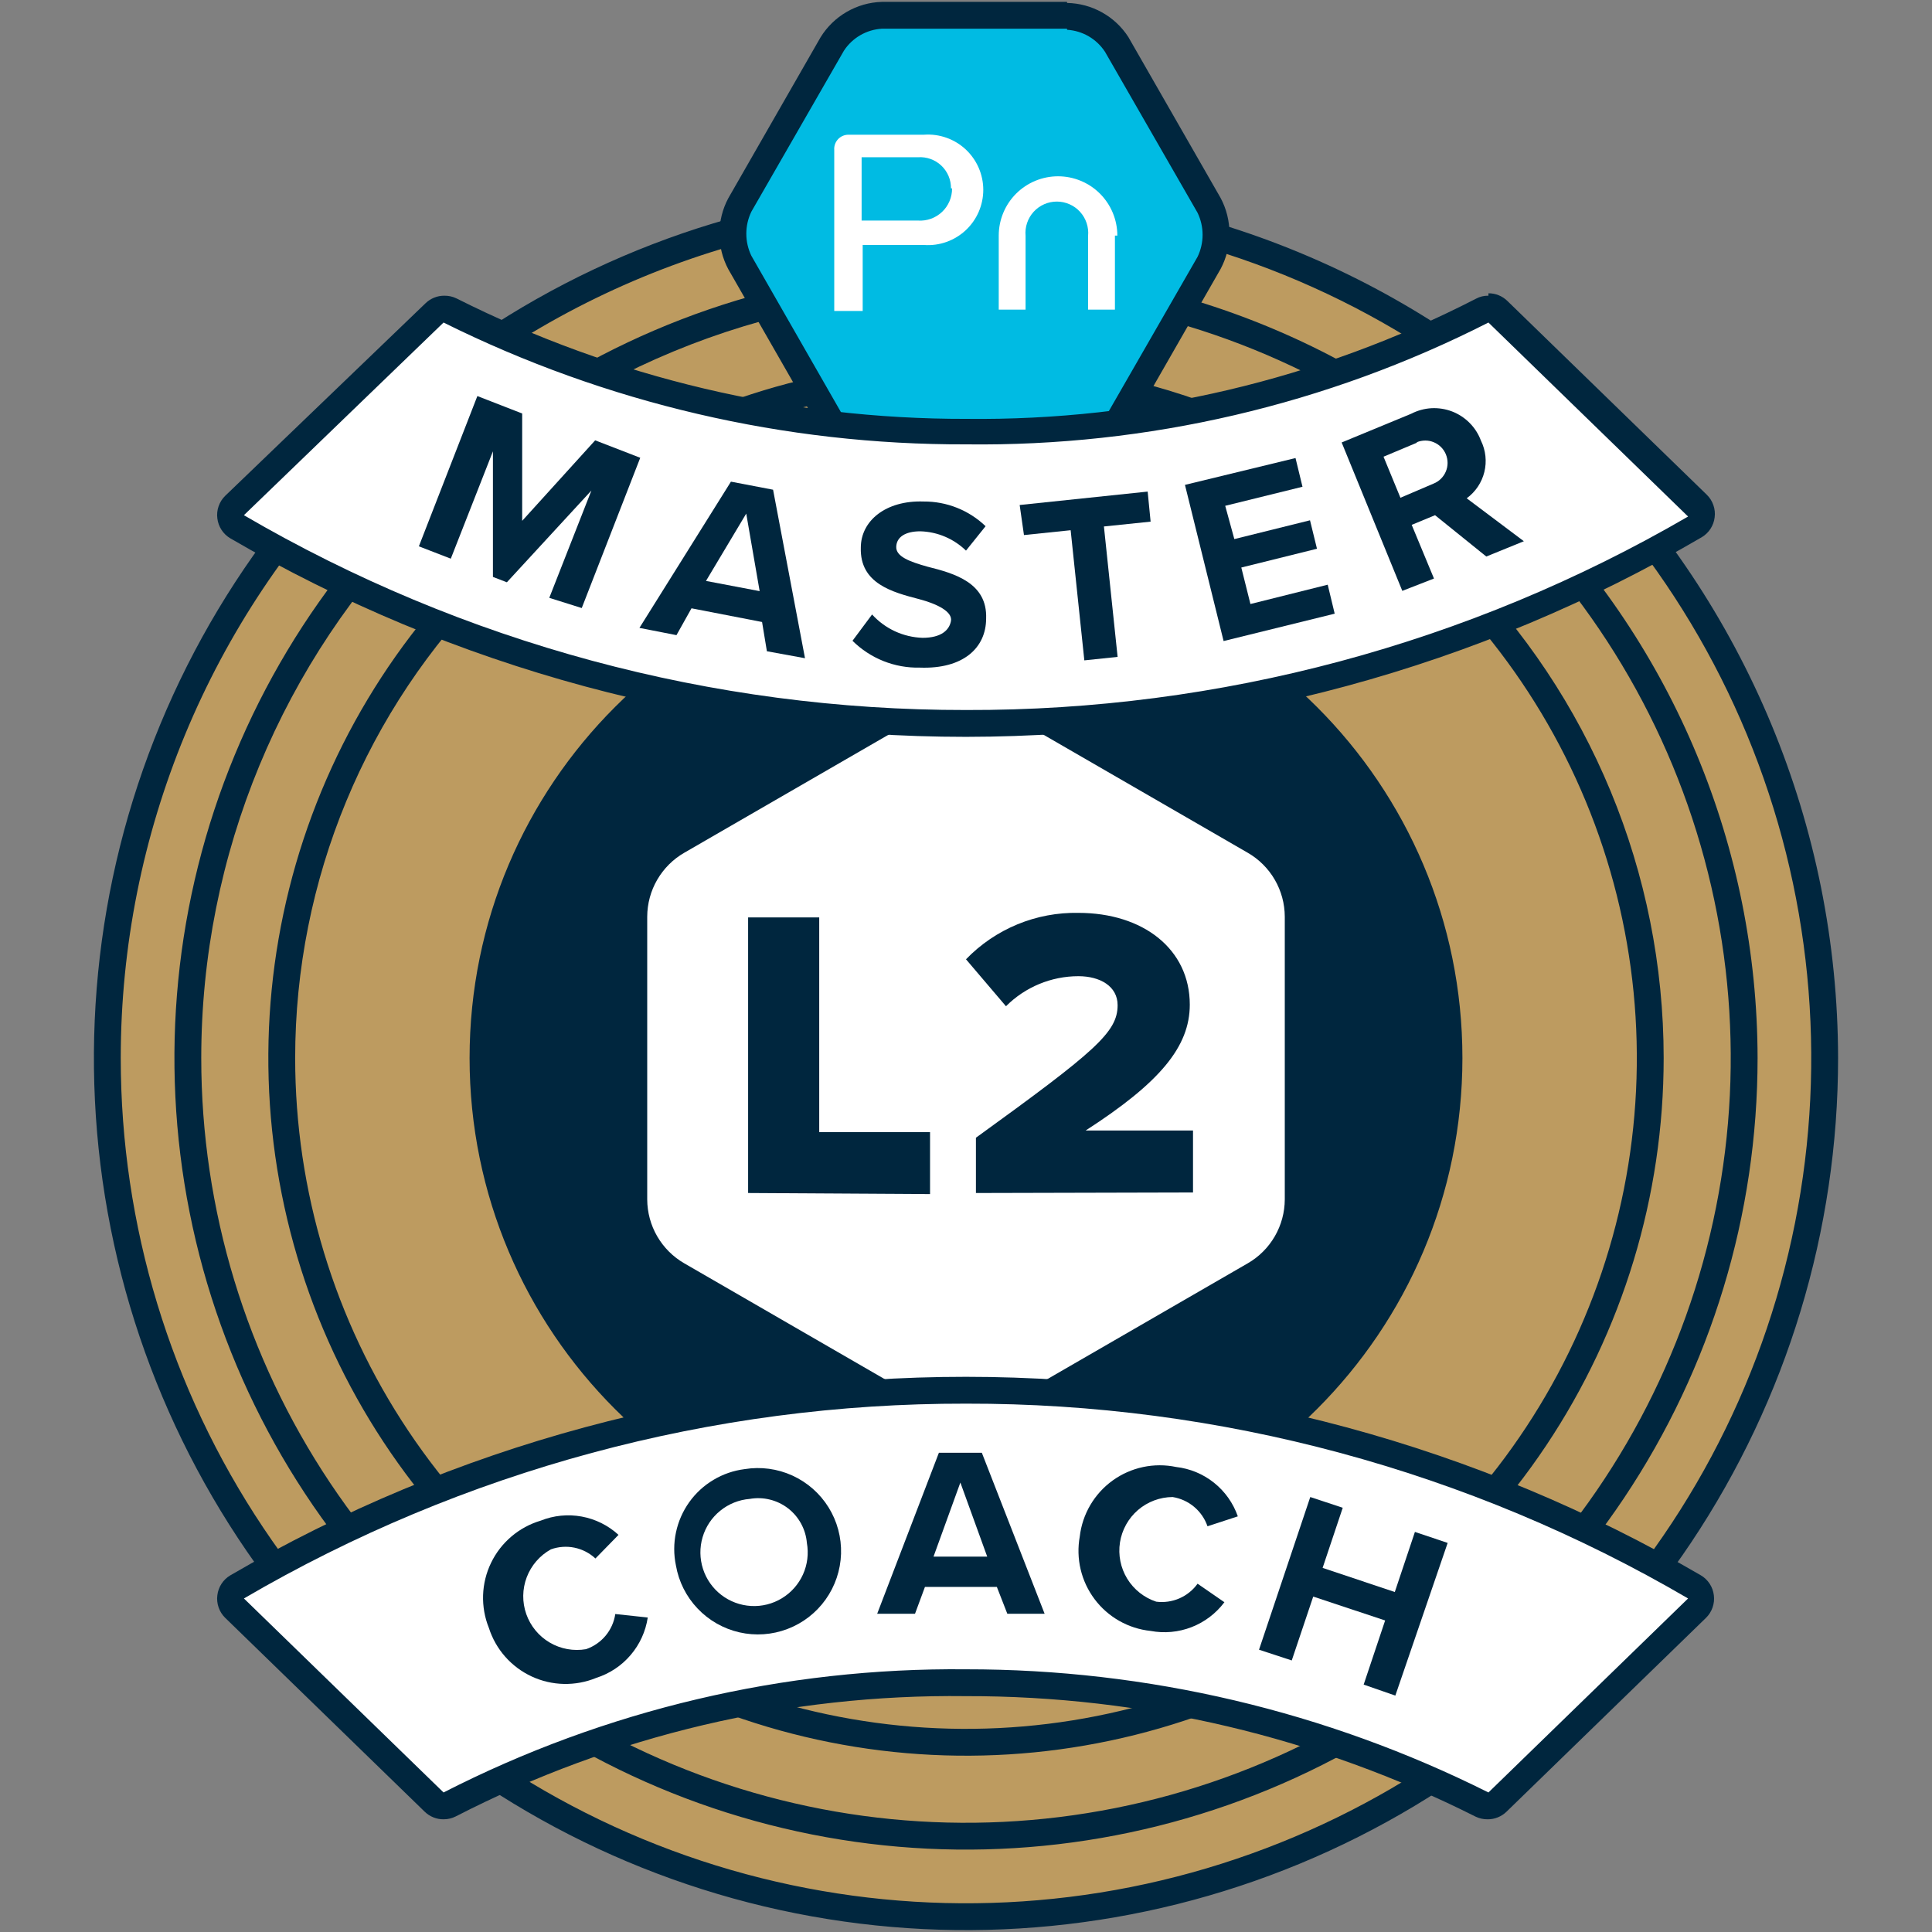 <svg xmlns="http://www.w3.org/2000/svg" width="72" height="72" viewBox="0 0 72 72" fill="none"><rect x="0" y="0" width="72" height="72" fill="#808080" stroke="none"/><path d="M36 71.43C53.673 71.43 68 57.103 68 39.43C68 21.757 53.673 7.43 36 7.43C18.327 7.43 4 21.757 4 39.43C4 57.103 18.327 71.43 36 71.43Z" fill="#BD9B60"></path><path d="M36 7.93C42.23 7.93 48.32 9.777 53.501 13.239C58.681 16.7 62.718 21.619 65.102 27.375C67.486 33.131 68.11 39.465 66.895 45.575C65.679 51.686 62.679 57.298 58.274 61.704C53.868 66.109 48.256 69.109 42.145 70.325C36.035 71.54 29.701 70.916 23.945 68.532C18.19 66.148 13.27 62.111 9.809 56.93C6.347 51.75 4.5 45.66 4.5 39.43C4.5 31.076 7.819 23.064 13.726 17.156C19.634 11.249 27.646 7.93 36 7.93ZM36 6.93C29.572 6.93 23.289 8.836 17.944 12.407C12.599 15.978 8.434 21.054 5.974 26.993C3.514 32.931 2.87 39.466 4.124 45.77C5.379 52.075 8.474 57.866 13.019 62.411C17.564 66.956 23.355 70.051 29.66 71.305C35.964 72.559 42.499 71.916 48.437 69.456C54.376 66.996 59.452 62.831 63.023 57.486C66.594 52.141 68.5 45.858 68.5 39.43C68.489 30.814 65.062 22.553 58.969 16.461C52.877 10.368 44.616 6.941 36 6.93Z" fill="#00263E"></path><path d="M36 64.93C50.083 64.93 61.5 53.513 61.5 39.43C61.5 25.347 50.083 13.93 36 13.93C21.917 13.93 10.5 25.347 10.5 39.43C10.5 53.513 21.917 64.93 36 64.93Z" fill="#BD9B60"></path><path d="M36 14.43C40.944 14.43 45.778 15.896 49.889 18.643C54.001 21.39 57.205 25.295 59.097 29.863C60.989 34.431 61.484 39.458 60.52 44.307C59.555 49.157 57.174 53.611 53.678 57.108C50.181 60.604 45.727 62.985 40.877 63.95C36.028 64.914 31.001 64.419 26.433 62.527C21.865 60.635 17.96 57.43 15.213 53.319C12.466 49.208 11 44.374 11 39.43C11 32.8 13.634 26.441 18.322 21.752C23.011 17.064 29.37 14.43 36 14.43ZM36 13.43C30.858 13.43 25.831 14.955 21.555 17.812C17.279 20.669 13.947 24.729 11.979 29.48C10.011 34.231 9.496 39.459 10.5 44.502C11.503 49.546 13.979 54.178 17.615 57.815C21.251 61.451 25.884 63.927 30.928 64.93C35.971 65.934 41.199 65.419 45.95 63.451C50.701 61.483 54.761 58.15 57.618 53.875C60.475 49.599 62 44.572 62 39.43C62 32.534 59.261 25.921 54.385 21.045C49.509 16.169 42.896 13.43 36 13.43Z" fill="#00263E"></path><path d="M36 57.93C46.217 57.93 54.5 49.647 54.5 39.43C54.5 29.213 46.217 20.93 36 20.93C25.783 20.93 17.5 29.213 17.5 39.43C17.5 49.647 25.783 57.93 36 57.93Z" fill="#00263E"></path><path d="M24.12 34.16V44.7C24.122 45.183 24.25 45.657 24.492 46.074C24.735 46.492 25.082 46.839 25.5 47.08L34.62 52.35C35.039 52.595 35.515 52.724 36 52.724C36.485 52.724 36.961 52.595 37.38 52.35L46.5 47.08C46.918 46.839 47.266 46.492 47.508 46.074C47.75 45.657 47.878 45.183 47.88 44.7V34.16C47.878 33.677 47.75 33.203 47.508 32.786C47.266 32.368 46.918 32.021 46.5 31.78L37.38 26.51C36.96 26.269 36.484 26.142 36 26.142C35.516 26.142 35.04 26.269 34.62 26.51L25.5 31.78C25.082 32.021 24.735 32.368 24.492 32.786C24.25 33.203 24.122 33.677 24.12 34.16Z" fill="white"></path><path d="M27.88 44.46V34.19H30.53V42.19H34.66V44.5L27.88 44.46Z" fill="#00263E"></path><path d="M36.37 44.46V42.4C40.82 39.18 41.65 38.47 41.65 37.46C41.65 36.75 40.99 36.38 40.19 36.38C39.177 36.38 38.206 36.783 37.49 37.5L36 35.75C36.542 35.189 37.194 34.746 37.915 34.448C38.636 34.15 39.41 34.005 40.19 34.02C42.6 34.02 44.34 35.37 44.34 37.44C44.34 39.01 43.22 40.35 40.46 42.13H44.46V44.44L36.37 44.46Z" fill="#00263E"></path><path d="M36 10.93C41.637 10.93 47.147 12.601 51.834 15.733C56.521 18.865 60.173 23.316 62.331 28.523C64.488 33.731 65.052 39.462 63.952 44.99C62.853 50.519 60.138 55.597 56.153 59.583C52.167 63.568 47.089 66.283 41.56 67.382C36.032 68.482 30.301 67.918 25.093 65.76C19.886 63.603 15.435 59.95 12.303 55.264C9.172 50.577 7.5 45.067 7.5 39.43C7.5 31.871 10.503 24.622 15.848 19.277C21.192 13.933 28.441 10.93 36 10.93ZM36 9.93C30.166 9.93 24.462 11.66 19.611 14.902C14.759 18.143 10.978 22.75 8.746 28.141C6.513 33.531 5.929 39.463 7.067 45.185C8.205 50.907 11.015 56.164 15.14 60.29C19.266 64.415 24.522 67.225 30.245 68.363C35.967 69.501 41.899 68.917 47.289 66.684C52.68 64.452 57.287 60.67 60.528 55.819C63.77 50.968 65.5 45.264 65.5 39.43C65.489 31.609 62.378 24.112 56.848 18.582C51.318 13.052 43.821 9.941 36 9.93Z" fill="#00263E"></path><path d="M32.88 16.81C32.502 16.801 32.133 16.699 31.805 16.512C31.477 16.325 31.2 16.06 31 15.74L27.55 9.74C27.377 9.41 27.287 9.043 27.287 8.67C27.287 8.297 27.377 7.93 27.55 7.6L31 1.6C31.209 1.295 31.49 1.045 31.818 0.872C32.145 0.7 32.51 0.61 32.88 0.61H39.77C40.141 0.625 40.502 0.731 40.822 0.917C41.143 1.103 41.413 1.365 41.61 1.68L45.06 7.68C45.233 8.01 45.323 8.377 45.323 8.75C45.323 9.123 45.233 9.49 45.06 9.82L41.61 15.82C41.413 16.134 41.143 16.396 40.822 16.583C40.502 16.769 40.141 16.875 39.77 16.89L32.88 16.81Z" fill="#00BBE3"></path><path d="M39.77 1.11C40.053 1.128 40.327 1.211 40.572 1.353C40.817 1.496 41.025 1.693 41.18 1.93L44.63 7.93C44.753 8.186 44.817 8.466 44.817 8.75C44.817 9.034 44.753 9.314 44.63 9.57L41.18 15.57C41.025 15.807 40.817 16.004 40.572 16.147C40.327 16.289 40.053 16.372 39.77 16.39H32.87C32.587 16.372 32.313 16.289 32.068 16.147C31.823 16.004 31.615 15.807 31.46 15.57L28 9.53C27.877 9.274 27.813 8.994 27.813 8.71C27.813 8.426 27.877 8.146 28 7.89L31.45 1.89C31.605 1.653 31.813 1.456 32.058 1.313C32.303 1.171 32.577 1.088 32.86 1.07H39.76L39.77 1.11ZM39.76 0.07H32.86C32.4 0.084 31.952 0.212 31.554 0.443C31.156 0.673 30.821 0.999 30.58 1.39L27.14 7.39C26.924 7.796 26.811 8.25 26.811 8.71C26.811 9.17 26.924 9.624 27.14 10.03L30.58 16.03C30.821 16.421 31.156 16.747 31.554 16.977C31.952 17.207 32.4 17.336 32.86 17.35H39.76C40.222 17.336 40.674 17.207 41.074 16.975C41.473 16.743 41.809 16.415 42.05 16.02L45.49 10.02C45.706 9.614 45.819 9.16 45.819 8.7C45.819 8.24 45.706 7.786 45.49 7.38L42.05 1.38C41.803 0.998 41.466 0.682 41.068 0.461C40.671 0.239 40.225 0.119 39.77 0.11L39.76 0.07Z" fill="#00263E"></path><path d="M41.55 8.78V11.54H40.55V8.79C40.565 8.628 40.546 8.464 40.494 8.31C40.443 8.156 40.359 8.014 40.25 7.894C40.14 7.773 40.007 7.677 39.858 7.612C39.709 7.546 39.548 7.512 39.385 7.512C39.222 7.512 39.061 7.546 38.912 7.612C38.764 7.677 38.63 7.773 38.52 7.894C38.411 8.014 38.327 8.156 38.276 8.31C38.224 8.464 38.205 8.628 38.22 8.79V11.54H37.22V8.78C37.22 8.194 37.453 7.632 37.867 7.217C38.282 6.803 38.844 6.57 39.43 6.57C40.016 6.57 40.578 6.803 40.993 7.217C41.407 7.632 41.64 8.194 41.64 8.78H41.55Z" fill="white"></path><path d="M34.44 5.02C34.722 5 35.005 5.039 35.271 5.133C35.538 5.227 35.782 5.376 35.989 5.568C36.195 5.761 36.36 5.994 36.473 6.254C36.585 6.513 36.644 6.792 36.644 7.075C36.644 7.357 36.585 7.637 36.473 7.896C36.36 8.155 36.195 8.389 35.989 8.581C35.782 8.774 35.538 8.922 35.271 9.017C35.005 9.111 34.722 9.15 34.44 9.13H32.15V11.59H31.09V5.59C31.084 5.517 31.094 5.444 31.118 5.375C31.142 5.306 31.181 5.243 31.23 5.189C31.28 5.135 31.34 5.093 31.407 5.064C31.475 5.035 31.547 5.02 31.62 5.02H34.44ZM35.44 7.02C35.442 6.861 35.411 6.704 35.349 6.557C35.286 6.411 35.195 6.279 35.079 6.17C34.964 6.061 34.827 5.978 34.677 5.924C34.528 5.871 34.368 5.849 34.21 5.86H32.11V8.22H34.21C34.374 8.231 34.538 8.208 34.692 8.153C34.847 8.097 34.988 8.01 35.107 7.898C35.227 7.785 35.321 7.649 35.385 7.498C35.45 7.347 35.482 7.184 35.48 7.02H35.44Z" fill="white"></path><path d="M36 26.96C26.457 26.967 17.084 24.437 8.84 19.63C8.772 19.593 8.713 19.54 8.669 19.476C8.625 19.412 8.597 19.338 8.587 19.261C8.577 19.183 8.586 19.105 8.613 19.032C8.639 18.959 8.683 18.893 8.74 18.84L16.18 11.61C16.226 11.564 16.28 11.527 16.34 11.503C16.401 11.479 16.465 11.468 16.53 11.47C16.607 11.466 16.683 11.484 16.75 11.52C22.726 14.506 29.32 16.047 36 16.02C42.684 16.111 49.289 14.566 55.24 11.52C55.313 11.488 55.391 11.471 55.47 11.47C55.535 11.468 55.599 11.479 55.66 11.503C55.72 11.527 55.775 11.564 55.82 11.61L63.26 18.84C63.317 18.893 63.361 18.959 63.387 19.032C63.414 19.105 63.423 19.183 63.413 19.261C63.403 19.338 63.375 19.412 63.331 19.476C63.287 19.54 63.228 19.593 63.16 19.63C54.916 24.437 45.543 26.967 36 26.96Z" fill="white"></path><path d="M55.47 12.02L62.91 19.25C54.739 23.999 45.451 26.488 36 26.46C26.544 26.473 17.256 23.967 9.09 19.2L16.53 12.02C22.578 15.027 29.245 16.582 36 16.56C42.762 16.644 49.443 15.086 55.47 12.02ZM55.47 11.02C55.31 11.016 55.151 11.054 55.01 11.13C49.136 14.147 42.614 15.685 36.01 15.61C29.412 15.623 22.904 14.085 17.01 11.12C16.87 11.052 16.716 11.018 16.56 11.02C16.299 11.018 16.048 11.119 15.86 11.3L8.39 18.48C8.28 18.588 8.197 18.72 8.147 18.866C8.096 19.012 8.08 19.167 8.1 19.32C8.118 19.472 8.171 19.617 8.254 19.746C8.337 19.874 8.449 19.982 8.58 20.06C16.904 24.91 26.366 27.463 36 27.46C45.638 27.451 55.1 24.884 63.42 20.02C63.551 19.942 63.663 19.834 63.746 19.706C63.829 19.577 63.882 19.432 63.9 19.28C63.92 19.127 63.904 18.972 63.853 18.826C63.803 18.68 63.72 18.548 63.61 18.44L56.17 11.21C55.982 11.029 55.731 10.928 55.47 10.93V11.02Z" fill="#00263E"></path><path d="M20.47 22.28L22.04 18.28L18.89 21.7L18.37 21.5V16.82L16.8 20.82L15.61 20.36L17.79 14.76L19.46 15.41V19.41L22.18 16.41L23.86 17.06L21.68 22.66L20.47 22.28Z" fill="#00263E"></path><path d="M28.58 24.27L28.4 23.18L25.77 22.67L25.21 23.67L23.83 23.4L27.24 17.95L28.81 18.25L30 24.53L28.58 24.27ZM27.81 19.14L26.31 21.65L28.31 22.03L27.81 19.14Z" fill="#00263E"></path><path d="M32.5 22.9C32.739 23.163 33.029 23.376 33.352 23.526C33.675 23.675 34.024 23.758 34.38 23.77C35.08 23.77 35.38 23.48 35.44 23.14C35.5 22.8 34.94 22.51 34.26 22.33C33.26 22.07 32.04 21.75 32.08 20.41C32.08 19.41 33.01 18.64 34.42 18.69C35.281 18.684 36.109 19.014 36.73 19.61L36 20.52C35.543 20.076 34.937 19.819 34.3 19.8C33.73 19.8 33.41 20.02 33.4 20.38C33.39 20.74 33.89 20.93 34.57 21.12C35.57 21.37 36.8 21.72 36.75 23.05C36.75 24.14 35.9 24.94 34.28 24.88C33.816 24.891 33.354 24.808 32.923 24.636C32.492 24.464 32.1 24.207 31.77 23.88L32.5 22.9Z" fill="#00263E"></path><path d="M40.41 24.61L39.9 19.76L38.16 19.94L38 18.82L42.77 18.32L42.88 19.44L41.14 19.62L41.65 24.48L40.41 24.61Z" fill="#00263E"></path><path d="M45.6 23.89L44.16 18.07L48.28 17.07L48.54 18.14L45.66 18.85L46 20.09L48.82 19.39L49.08 20.45L46.26 21.15L46.6 22.51L49.48 21.79L49.74 22.87L45.6 23.89Z" fill="#00263E"></path><path d="M55.39 20.74L53.48 19.2L52.61 19.56L53.44 21.56L52.26 22.02L50 16.49L52.59 15.42C52.824 15.299 53.081 15.228 53.343 15.213C53.606 15.199 53.869 15.24 54.115 15.334C54.361 15.429 54.584 15.575 54.769 15.762C54.955 15.949 55.098 16.173 55.19 16.42C55.369 16.783 55.414 17.198 55.317 17.591C55.22 17.985 54.987 18.331 54.66 18.57L56.79 20.17L55.39 20.74ZM52.8 16.5L51.56 17.02L52.19 18.55L53.43 18.02C53.531 17.979 53.623 17.918 53.701 17.841C53.778 17.764 53.84 17.672 53.882 17.572C53.925 17.471 53.947 17.363 53.947 17.253C53.947 17.144 53.926 17.036 53.885 16.935C53.844 16.834 53.783 16.742 53.706 16.664C53.629 16.587 53.538 16.525 53.437 16.483C53.336 16.44 53.228 16.418 53.119 16.418C53.009 16.418 52.901 16.439 52.8 16.48V16.5Z" fill="#00263E"></path><path d="M55.47 67.3C55.398 67.319 55.322 67.319 55.25 67.3C49.282 64.283 42.688 62.711 36 62.71C29.312 62.628 22.706 64.186 16.76 67.25C16.684 67.265 16.606 67.265 16.53 67.25C16.4 67.249 16.275 67.199 16.18 67.11L8.74 59.93C8.685 59.876 8.643 59.81 8.617 59.737C8.591 59.664 8.582 59.587 8.59 59.51C8.599 59.433 8.627 59.359 8.67 59.295C8.714 59.23 8.772 59.177 8.84 59.14C17.087 54.341 26.458 51.812 36 51.812C45.542 51.812 54.913 54.341 63.16 59.14C63.228 59.177 63.286 59.23 63.33 59.295C63.373 59.359 63.401 59.433 63.41 59.51C63.418 59.587 63.409 59.664 63.383 59.737C63.357 59.81 63.315 59.876 63.26 59.93L55.82 67.16C55.725 67.249 55.6 67.299 55.47 67.3Z" fill="white"></path><path d="M36 52.31C45.456 52.292 54.746 54.799 62.91 59.57L55.47 66.8C49.426 63.775 42.759 62.203 36 62.21C29.234 62.142 22.553 63.717 16.53 66.8L9.09 59.57C17.254 54.799 26.544 52.292 36 52.31ZM36 51.31C26.366 51.306 16.904 53.86 8.58 58.71C8.449 58.788 8.337 58.896 8.254 59.024C8.171 59.152 8.118 59.298 8.1 59.45C8.08 59.603 8.096 59.758 8.147 59.904C8.197 60.05 8.28 60.182 8.39 60.29L15.83 67.52C16.018 67.701 16.269 67.802 16.53 67.8C16.69 67.801 16.848 67.763 16.99 67.69C22.863 64.668 29.386 63.13 35.99 63.21C42.588 63.197 49.096 64.735 54.99 67.7C55.13 67.768 55.284 67.802 55.44 67.8C55.701 67.802 55.952 67.701 56.14 67.52L63.58 60.29C63.69 60.182 63.773 60.05 63.823 59.904C63.874 59.758 63.89 59.603 63.87 59.45C63.852 59.298 63.799 59.152 63.716 59.024C63.633 58.896 63.521 58.788 63.39 58.71C55.075 53.865 45.624 51.312 36 51.31Z" fill="#00263E"></path><path d="M18.22 60.67C18.063 60.282 17.99 59.866 18.003 59.448C18.017 59.03 18.118 58.619 18.3 58.243C18.482 57.866 18.74 57.532 19.059 57.261C19.377 56.99 19.749 56.789 20.15 56.67C20.634 56.476 21.163 56.423 21.676 56.517C22.189 56.611 22.666 56.847 23.05 57.2L22.19 58.08C21.971 57.877 21.7 57.737 21.408 57.677C21.115 57.617 20.811 57.639 20.53 57.74C20.117 57.969 19.798 58.337 19.63 58.779C19.462 59.221 19.456 59.708 19.613 60.153C19.77 60.599 20.08 60.975 20.488 61.214C20.895 61.453 21.374 61.54 21.84 61.46C22.124 61.362 22.376 61.189 22.569 60.958C22.761 60.727 22.886 60.447 22.93 60.15L24.14 60.28C24.062 60.797 23.841 61.282 23.501 61.679C23.162 62.077 22.718 62.371 22.22 62.53C21.837 62.688 21.425 62.764 21.011 62.755C20.596 62.746 20.188 62.651 19.812 62.476C19.437 62.301 19.101 62.051 18.827 61.74C18.553 61.429 18.346 61.065 18.22 60.67Z" fill="#00263E"></path><path d="M27.75 54.75C28.354 54.652 28.973 54.736 29.529 54.989C30.086 55.243 30.555 55.655 30.878 56.175C31.201 56.694 31.362 57.298 31.343 57.909C31.323 58.52 31.123 59.112 30.768 59.61C30.413 60.108 29.919 60.49 29.347 60.707C28.776 60.925 28.153 60.969 27.556 60.833C26.96 60.697 26.417 60.388 25.996 59.944C25.575 59.501 25.294 58.943 25.19 58.34C25.105 57.934 25.105 57.516 25.191 57.11C25.276 56.705 25.444 56.322 25.684 55.984C25.924 55.647 26.232 55.363 26.588 55.151C26.943 54.938 27.339 54.802 27.75 54.75ZM27.94 55.86C27.538 55.892 27.154 56.046 26.841 56.301C26.527 56.555 26.298 56.899 26.184 57.286C26.069 57.673 26.075 58.086 26.199 58.47C26.323 58.854 26.561 59.192 26.881 59.438C27.201 59.684 27.588 59.828 27.992 59.85C28.395 59.873 28.795 59.772 29.14 59.562C29.485 59.353 29.759 59.043 29.925 58.675C30.091 58.307 30.141 57.897 30.07 57.5C30.049 57.248 29.975 57.003 29.854 56.781C29.733 56.559 29.567 56.364 29.367 56.21C29.166 56.056 28.936 55.945 28.69 55.885C28.445 55.824 28.189 55.816 27.94 55.86Z" fill="#00263E"></path><path d="M37.54 60.14L37.15 59.14H34.47L34.1 60.14H32.69L34.99 54.14H36.59L38.93 60.14H37.54ZM35.79 55.25L34.79 58.01H36.79L35.79 55.25Z" fill="#00263E"></path><path d="M40.24 57.26C40.288 56.846 40.422 56.447 40.633 56.088C40.844 55.729 41.127 55.418 41.465 55.174C41.802 54.931 42.187 54.76 42.594 54.673C43.001 54.586 43.422 54.585 43.83 54.67C44.348 54.729 44.838 54.933 45.245 55.259C45.652 55.584 45.958 56.018 46.13 56.51L45 56.88C44.902 56.597 44.73 56.347 44.501 56.155C44.272 55.963 43.995 55.837 43.7 55.79C43.226 55.793 42.768 55.965 42.408 56.275C42.049 56.585 41.812 57.012 41.738 57.481C41.665 57.95 41.761 58.429 42.008 58.834C42.256 59.238 42.639 59.542 43.09 59.69C43.383 59.727 43.681 59.685 43.952 59.567C44.223 59.449 44.458 59.26 44.63 59.02L45.63 59.71C45.317 60.127 44.894 60.449 44.408 60.638C43.922 60.827 43.392 60.876 42.88 60.78C42.469 60.737 42.072 60.61 41.712 60.406C41.353 60.202 41.039 59.927 40.792 59.596C40.544 59.266 40.367 58.888 40.272 58.486C40.177 58.084 40.166 57.666 40.24 57.26Z" fill="#00263E"></path><path d="M50.82 62.78L51.62 60.39L48.94 59.5L48.14 61.88L46.92 61.48L48.83 55.79L50.04 56.19L49.29 58.43L51.98 59.33L52.73 57.09L53.95 57.5L52 63.19L50.82 62.78Z" fill="#00263E"></path></svg>